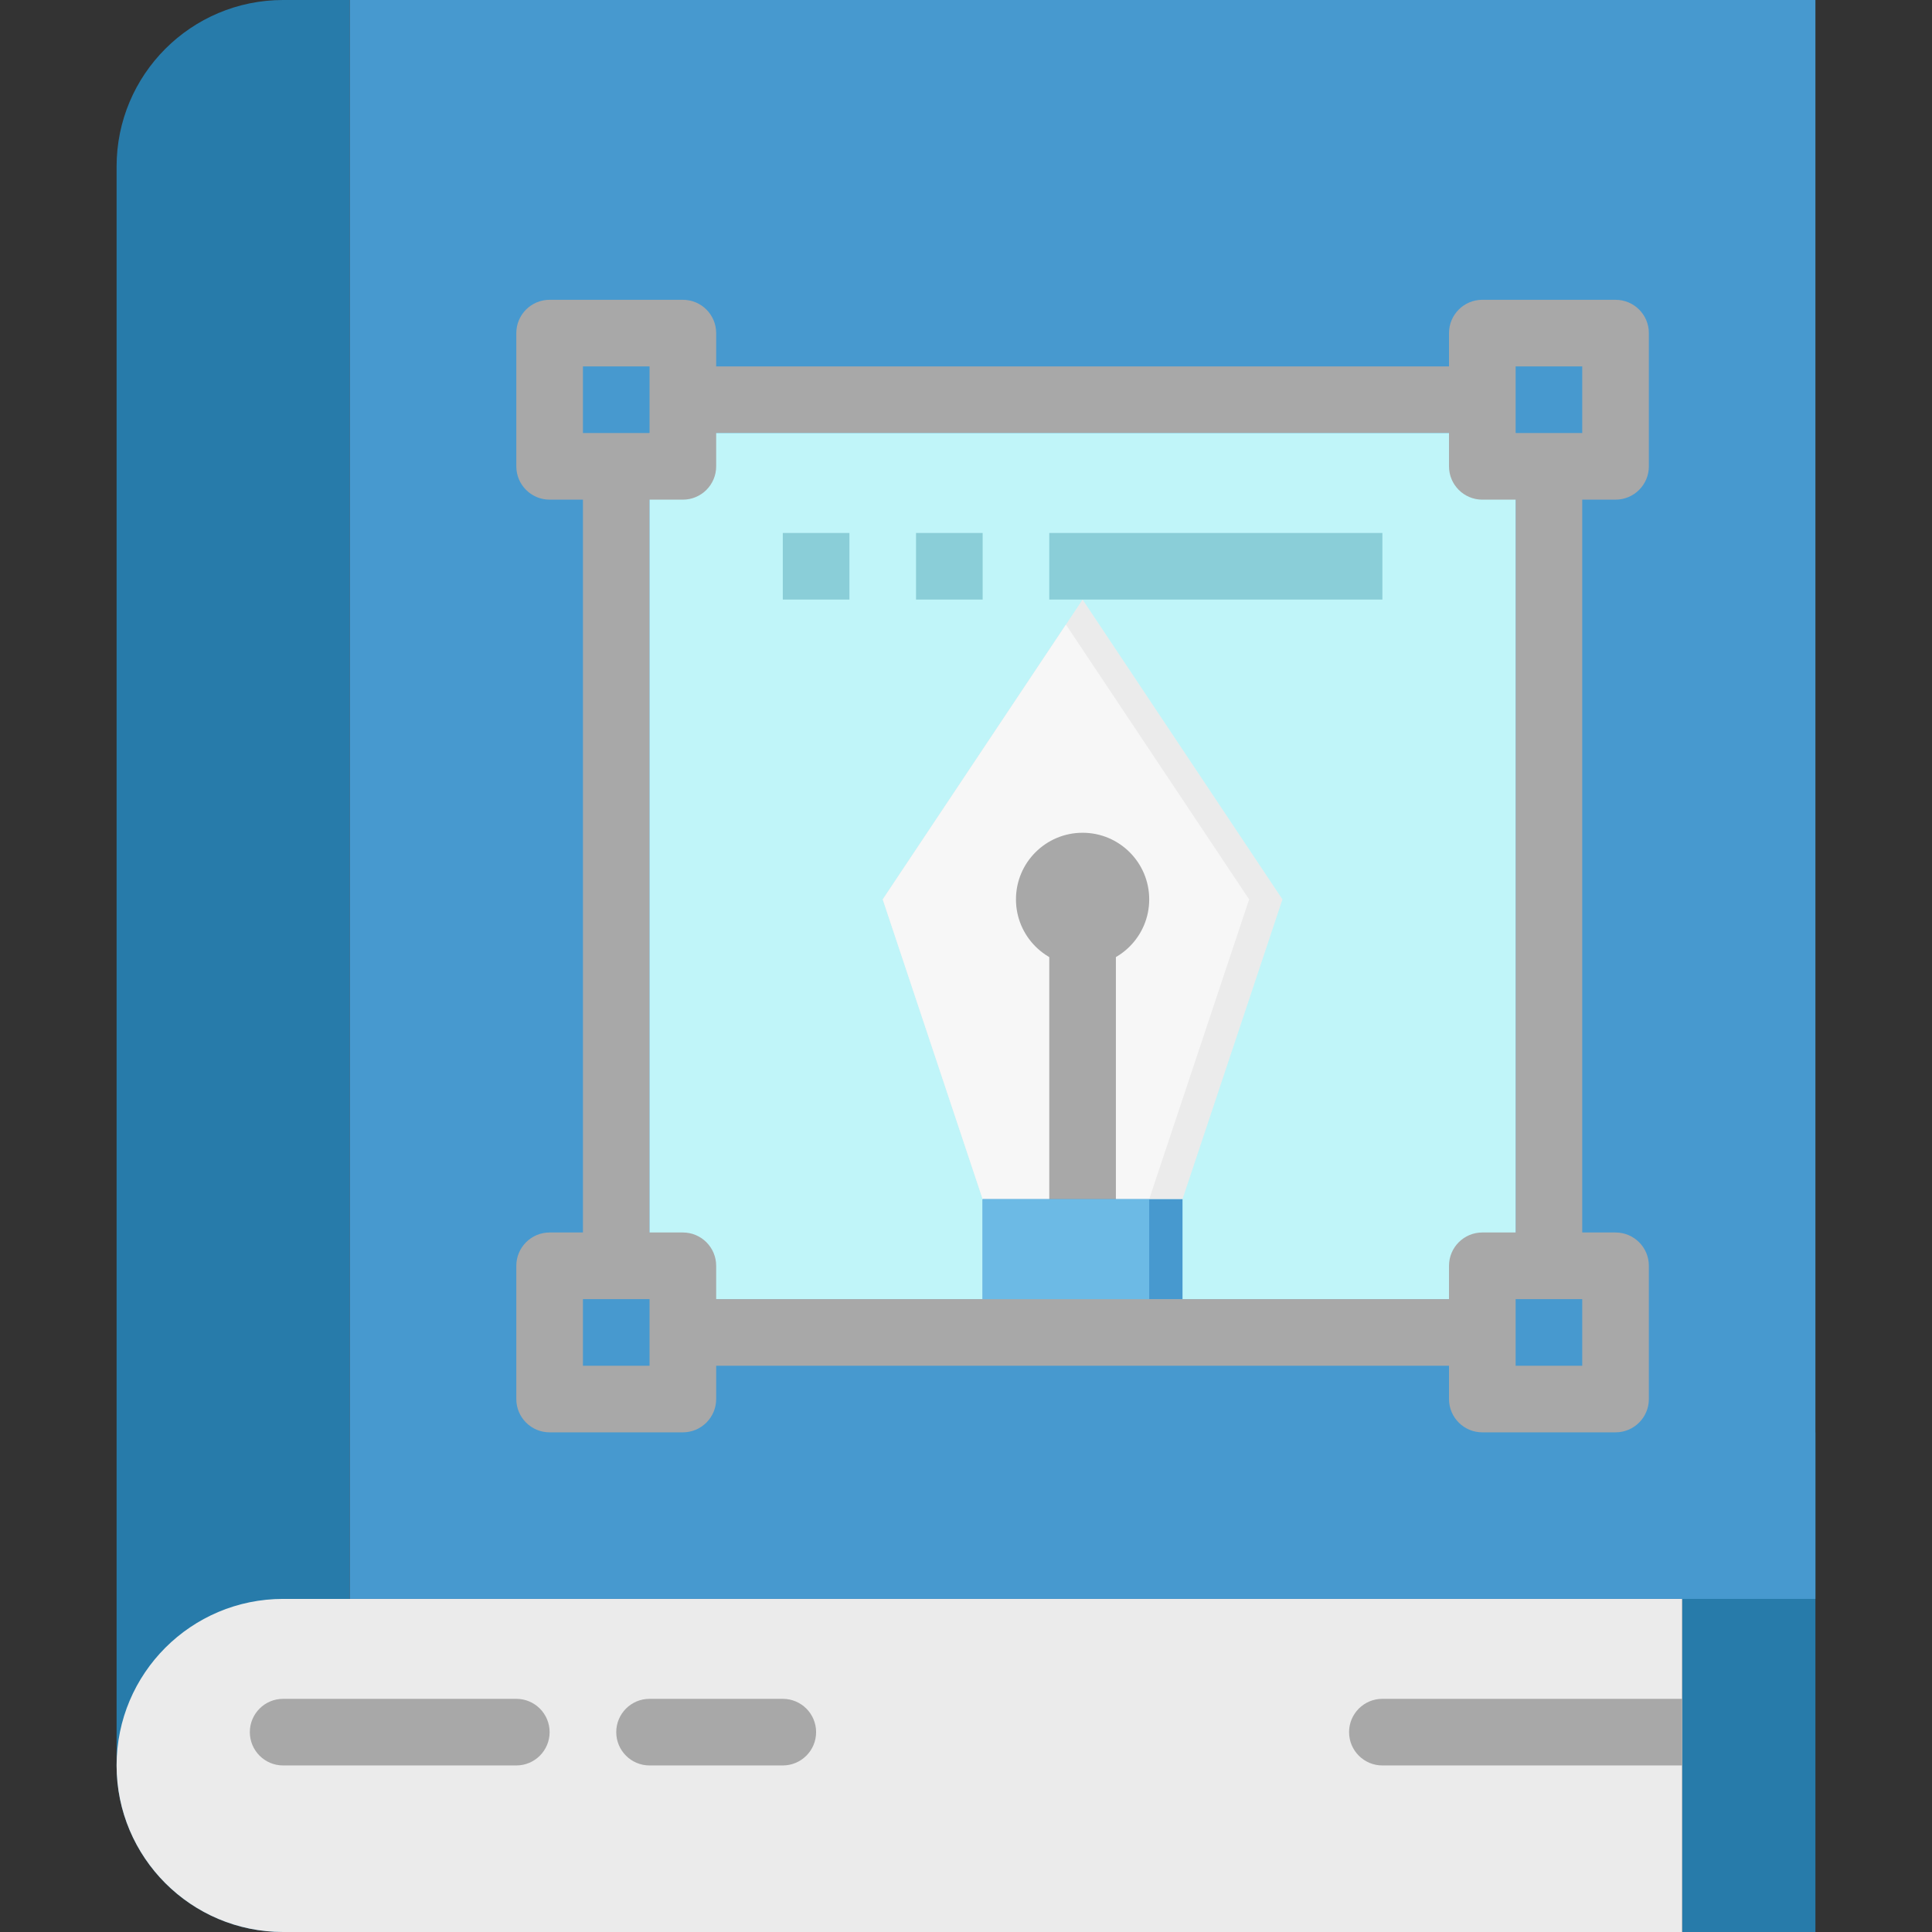 <svg height="464pt" viewBox="-28 0 464 464" width="464pt" xmlns="http://www.w3.org/2000/svg"><rect x="-28" y="0" width="464" height="464" fill="#333333" stroke="none"/><path d="m376 344h32v120h-32zm0 0" fill="#277baa"/><path d="m40 0h16v464h-16c-22.09 0-40-17.91-40-40v-384c0-22.09 17.91-40 40-40zm0 0" fill="#277baa"/><path d="m376 464h-336c-22.09 0-40-17.91-40-40s17.91-40 40-40h336zm0 0" fill="#ebebeb"/><path d="m56 0h352v384h-352zm0 0" fill="#4799cf"/><path d="m344 328h-224c-4.418 0-8-3.582-8-8v-224c0-4.418 3.582-8 8-8h224c4.418 0 8 3.582 8 8v224c0 4.418-3.582 8-8 8zm-216-16h208v-208h-208zm0 0" fill="#a8a8a8"/><path d="m104 80h32v32h-32zm0 0" fill="#4799cf"/><path d="m104 304h32v32h-32zm0 0" fill="#4799cf"/><path d="m328 80h32v32h-32zm0 0" fill="#4799cf"/><path d="m328 304h32v32h-32zm0 0" fill="#4799cf"/><path d="m128 104h208v208h-208zm0 0" fill="#c0f5f9"/><g fill="#a8a8a8"><path d="m304 408c-4.418 0-8 3.582-8 8s3.582 8 8 8h72v-16zm0 0"/><path d="m96 424h-56c-4.418 0-8-3.582-8-8s3.582-8 8-8h56c4.418 0 8 3.582 8 8s-3.582 8-8 8zm0 0"/><path d="m160 424h-32c-4.418 0-8-3.582-8-8s3.582-8 8-8h32c4.418 0 8 3.582 8 8s-3.582 8-8 8zm0 0"/><path d="m136 120h-32c-4.418 0-8-3.582-8-8v-32c0-4.418 3.582-8 8-8h32c4.418 0 8 3.582 8 8v32c0 4.418-3.582 8-8 8zm-24-16h16v-16h-16zm0 0"/><path d="m136 344h-32c-4.418 0-8-3.582-8-8v-32c0-4.418 3.582-8 8-8h32c4.418 0 8 3.582 8 8v32c0 4.418-3.582 8-8 8zm-24-16h16v-16h-16zm0 0"/><path d="m360 120h-32c-4.418 0-8-3.582-8-8v-32c0-4.418 3.582-8 8-8h32c4.418 0 8 3.582 8 8v32c0 4.418-3.582 8-8 8zm-24-16h16v-16h-16zm0 0"/><path d="m360 344h-32c-4.418 0-8-3.582-8-8v-32c0-4.418 3.582-8 8-8h32c4.418 0 8 3.582 8 8v32c0 4.418-3.582 8-8 8zm-24-16h16v-16h-16zm0 0"/></g><path d="m232 144-48 72 24 72h48l24-72zm0 0" fill="#ebebeb"/><path d="m228 150-44 66 24 72h40l24-72zm0 0" fill="#f7f7f7"/><path d="m248 216c0 8.836-7.164 16-16 16s-16-7.164-16-16 7.164-16 16-16 16 7.164 16 16zm0 0" fill="#a8a8a8"/><path d="m232 296c-4.418 0-8-3.582-8-8v-64c0-4.418 3.582-8 8-8s8 3.582 8 8v64c0 4.418-3.582 8-8 8zm0 0" fill="#a8a8a8"/><path d="m192 128h16v16h-16zm0 0" fill="#8aced8"/><path d="m160 128h16v16h-16zm0 0" fill="#8aced8"/><path d="m224 128h80v16h-80zm0 0" fill="#8aced8"/><path d="m208 288h48v24h-48zm0 0" fill="#4799cf"/><path d="m208 288h40v24h-40zm0 0" fill="#6cbae5"/></svg>